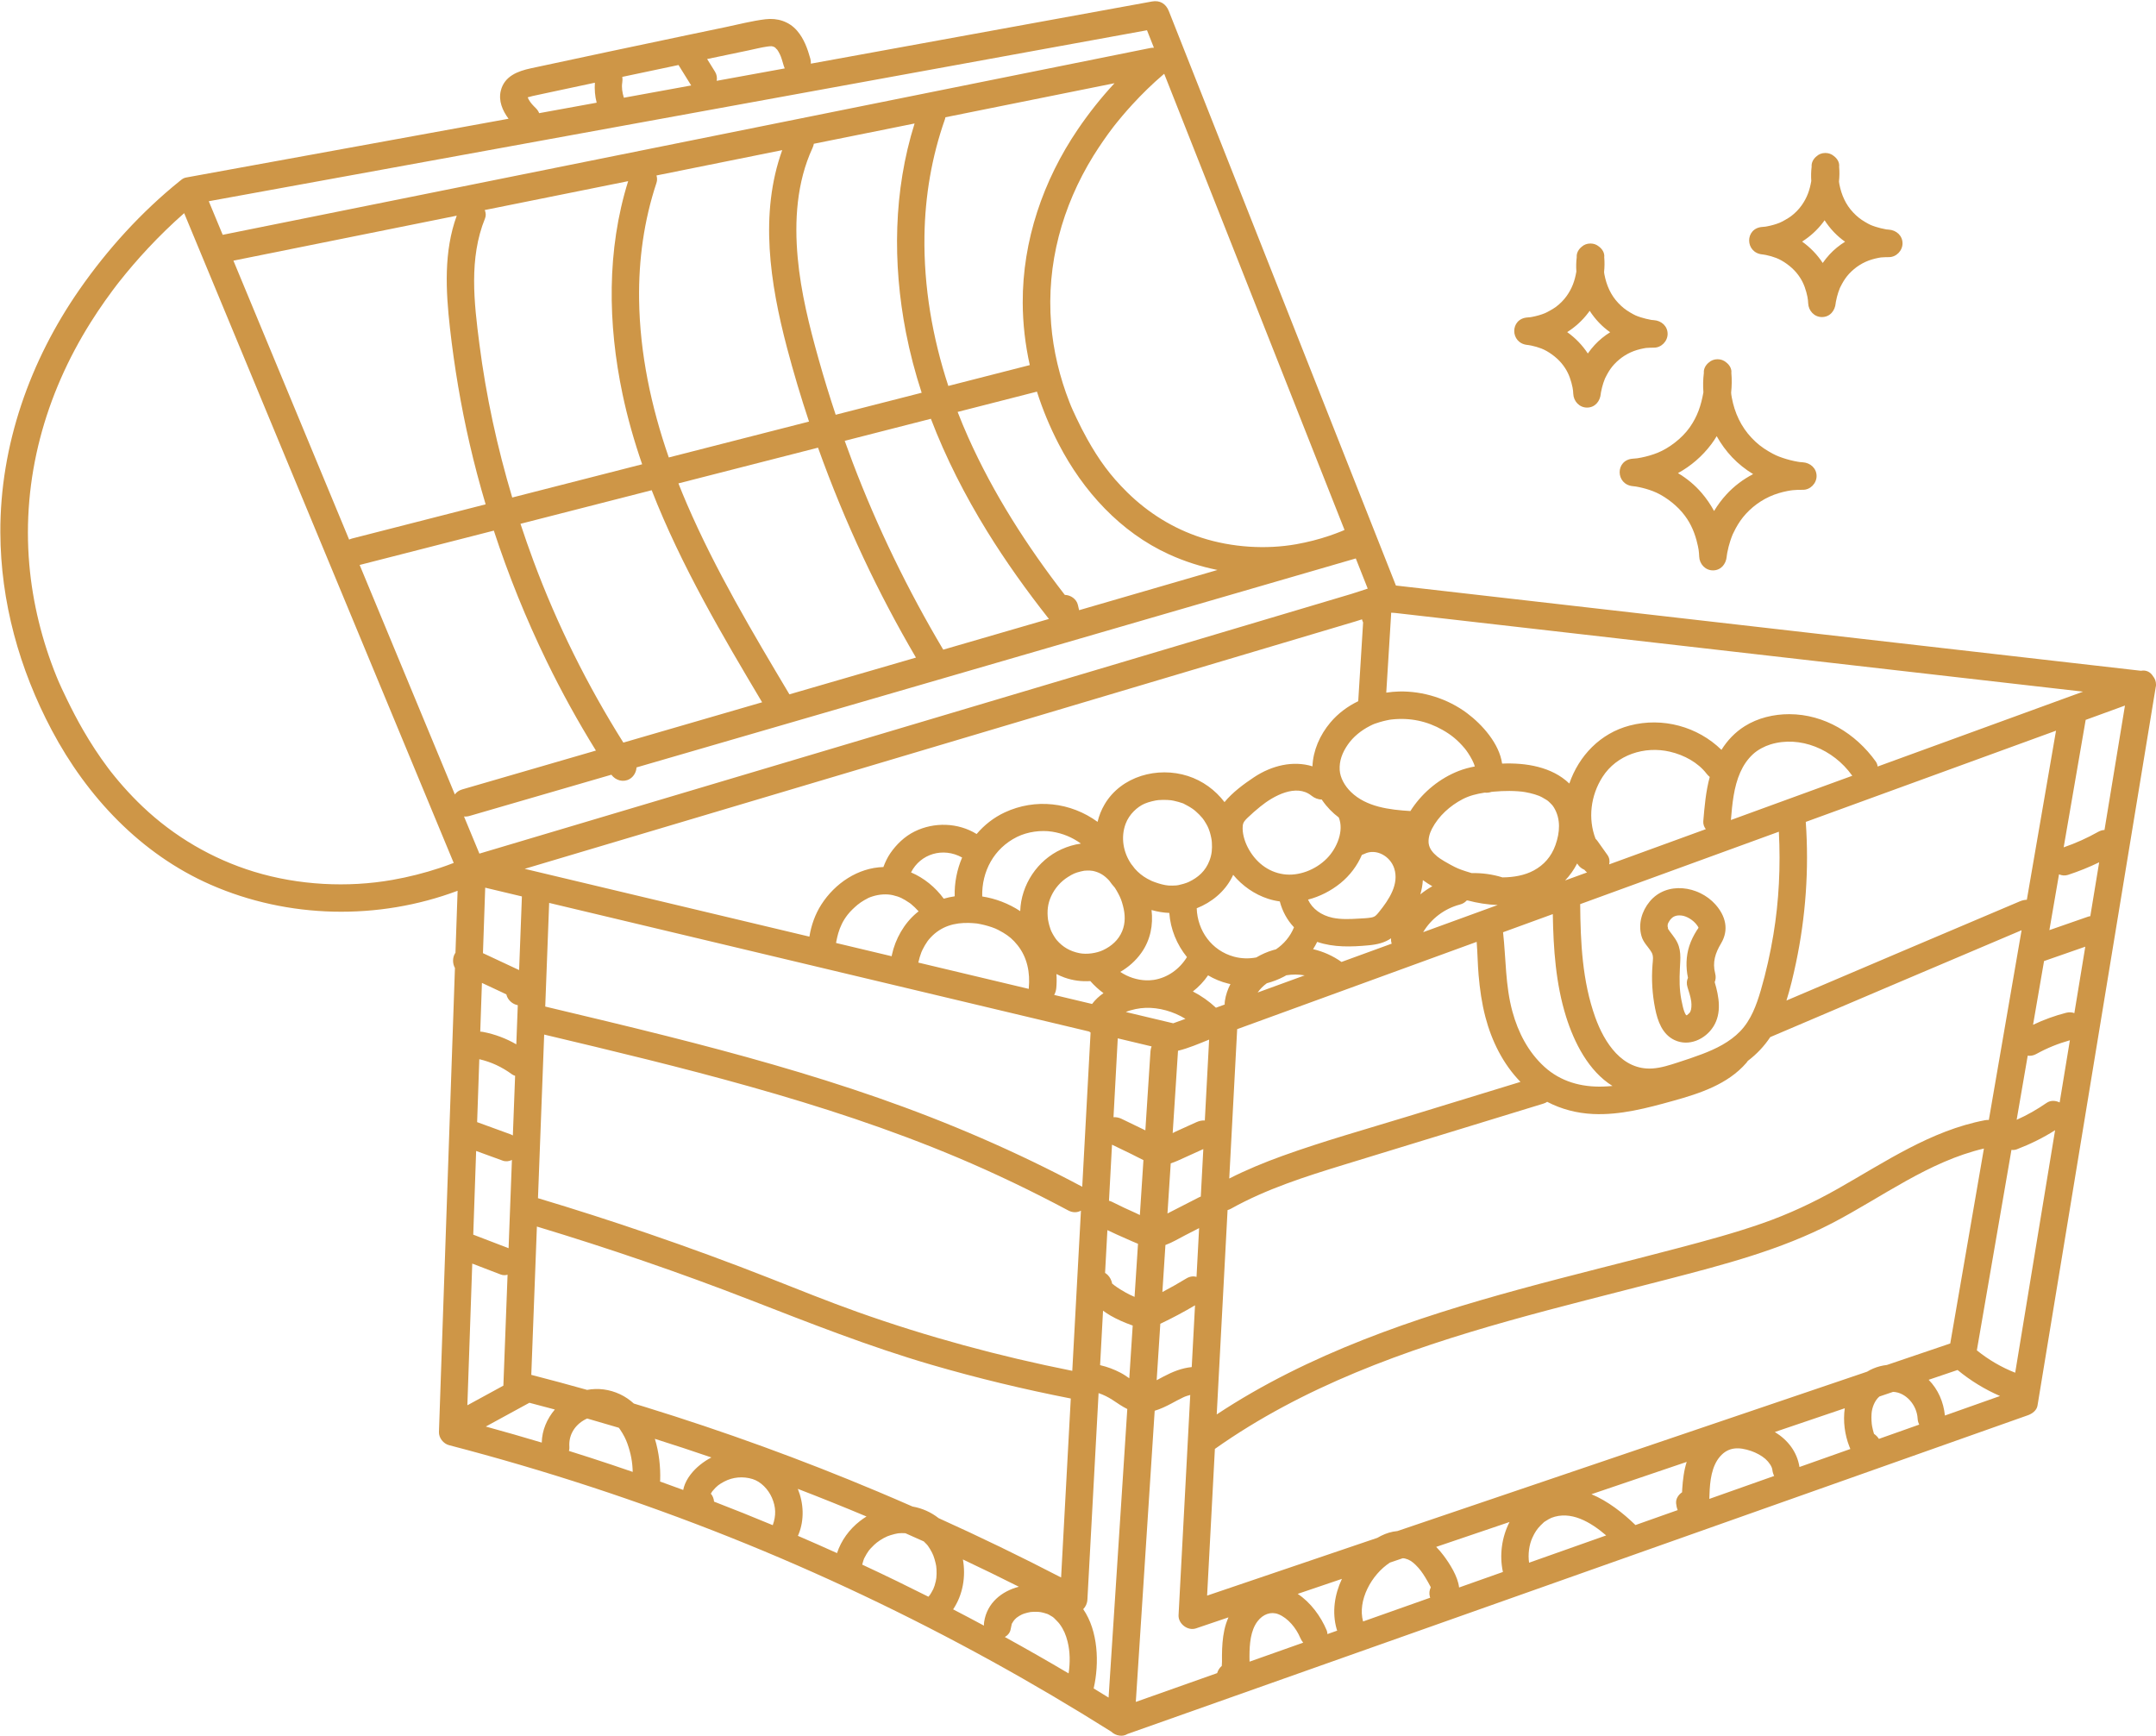 <?xml version="1.0" encoding="UTF-8" standalone="no"?><svg xmlns="http://www.w3.org/2000/svg" xmlns:xlink="http://www.w3.org/1999/xlink" fill="#ce9647" height="1515" preserveAspectRatio="xMidYMid meet" version="1" viewBox="41.7 361.5 1881.5 1515.0" width="1881.5" zoomAndPan="magnify"><g id="change1_1"><path d="M 1859.48 1199.91 C 1856.969 1215.16 1854.461 1230.398 1851.949 1245.648 C 1849.879 1244.852 1847.449 1244.648 1844.73 1245.352 C 1834.809 1247.898 1825.148 1251.43 1815.898 1255.82 C 1819.102 1237.281 1822.301 1218.738 1825.5 1200.199 C 1837.5 1196.02 1849.488 1191.84 1861.488 1187.66 C 1860.82 1191.75 1860.148 1195.828 1859.48 1199.91 Z M 1819.309 1444.012 C 1812.98 1482.488 1806.648 1520.969 1800.32 1559.441 C 1788.23 1554.711 1776.949 1548.078 1766.859 1539.93 C 1776.93 1481.609 1786.988 1423.289 1797.059 1364.969 C 1798.609 1365.199 1800.199 1365.07 1801.73 1364.48 C 1813.43 1359.988 1824.609 1354.539 1835.141 1347.82 C 1829.859 1379.879 1824.59 1411.949 1819.309 1444.012 Z M 1612.07 1641.73 C 1609.941 1628.5 1602.039 1618.238 1590.57 1611.18 C 1596.961 1609.012 1603.359 1606.84 1609.75 1604.672 C 1623.699 1599.93 1637.648 1595.199 1651.602 1590.469 C 1649.988 1601.691 1651.578 1613.691 1655.648 1623.98 C 1655.922 1624.66 1656.191 1625.34 1656.469 1626.012 C 1641.672 1631.25 1626.871 1636.488 1612.07 1641.73 Z M 1468.941 1692.391 C 1457.969 1681.738 1444.809 1671.449 1430.52 1665.48 C 1458.23 1656.078 1485.93 1646.68 1513.641 1637.281 C 1512.469 1641.012 1511.602 1644.828 1511.02 1648.75 C 1510.422 1652.82 1509.969 1656.922 1509.738 1661.031 C 1509.691 1661.949 1509.648 1662.859 1509.621 1663.781 C 1506.359 1665.98 1504 1669.57 1504.422 1673.551 C 1504.629 1675.609 1505.051 1677.57 1505.789 1679.352 C 1502.672 1680.449 1499.539 1681.559 1496.422 1682.66 C 1487.262 1685.91 1478.102 1689.148 1468.941 1692.391 Z M 1315.02 1746.879 C 1313.98 1737.16 1306.691 1725.949 1301.59 1719.109 C 1299.559 1716.391 1297.371 1713.809 1295.031 1711.449 C 1312.539 1705.5 1330.059 1699.559 1347.578 1693.621 C 1351.398 1692.32 1355.219 1691.031 1359.039 1689.73 C 1352.219 1702.988 1350.102 1718.891 1353.27 1733.34 C 1340.52 1737.852 1327.77 1742.359 1315.02 1746.879 Z M 794.137 1726.93 C 794.395 1725.82 794.699 1724.73 795.051 1723.648 C 795.246 1723.051 795.453 1722.461 795.68 1721.879 C 795.738 1721.73 795.777 1721.629 795.809 1721.539 C 795.914 1721.34 796.047 1721.09 796.227 1720.75 C 797.32 1718.629 798.523 1716.551 799.938 1714.629 C 799.965 1714.641 801.23 1713.09 801.457 1712.84 C 802.445 1711.738 803.488 1710.691 804.57 1709.68 C 807.438 1707 811.41 1704.262 816.141 1702.18 C 815.93 1702.309 818.355 1701.391 818.848 1701.23 C 820.051 1700.852 821.266 1700.512 822.492 1700.219 C 822.98 1700.102 824.602 1699.789 825.121 1699.672 C 825.484 1699.629 826.105 1699.559 826.109 1699.559 C 826.941 1699.5 827.77 1699.449 828.605 1699.43 C 829.707 1699.41 830.773 1699.441 831.812 1699.52 C 837.18 1701.879 842.539 1704.27 847.891 1706.68 C 848.766 1707.488 849.629 1708.359 850.48 1709.301 C 850.777 1709.629 851.062 1709.969 851.348 1710.32 C 851.387 1710.371 851.414 1710.41 851.465 1710.48 C 852.133 1711.43 852.77 1712.398 853.367 1713.391 C 853.969 1714.379 854.531 1715.398 855.059 1716.441 C 855.281 1716.871 856.203 1719.039 856.164 1718.859 C 856.992 1721.07 857.672 1723.352 858.188 1725.648 C 858.281 1726.051 858.59 1727.641 858.699 1728.129 C 858.734 1728.629 858.945 1730.578 858.977 1731.172 C 859.113 1733.68 859.059 1736.191 858.828 1738.691 C 858.816 1738.48 858.477 1740.77 858.363 1741.301 C 858.074 1742.609 857.73 1743.922 857.324 1745.199 C 857.125 1745.828 856.059 1748.391 856.23 1748.121 C 855.711 1749.18 855.156 1750.219 854.547 1751.238 C 853.344 1753.25 853.129 1753.66 851.91 1754.93 C 842.836 1750.359 833.73 1745.852 824.59 1741.41 C 814.48 1736.5 804.324 1731.68 794.137 1726.93 Z M 664.84 1671.949 C 664.629 1669.371 663.684 1666.852 662.012 1664.961 C 662.324 1664.512 662.621 1664.078 662.629 1664.07 C 663.668 1662.398 662.555 1663.879 663.902 1662.27 C 667.156 1658.379 669.355 1656.75 673.797 1654.41 C 681.242 1650.48 690.164 1649.691 698.465 1652.25 C 705.617 1654.461 712.094 1661.059 715.348 1668.551 C 718.871 1676.66 719.094 1684.109 716.07 1692.5 C 699.086 1685.422 682.004 1678.57 664.84 1671.949 Z M 538.211 1627.699 C 538.535 1626.609 538.68 1625.449 538.59 1624.262 C 537.863 1614.75 542.379 1606.352 550.664 1601.23 C 551.82 1600.512 552.969 1599.91 554.117 1599.41 C 563.316 1602.031 572.5 1604.719 581.668 1607.461 C 581.969 1607.828 582.117 1608 582.129 1608 C 582.359 1608.32 582.598 1608.641 582.82 1608.969 C 585.84 1613.449 587.84 1617.41 589.23 1621.359 C 592.352 1630.211 593.641 1637.531 593.859 1646.012 C 587.609 1643.852 581.352 1641.719 575.082 1639.621 C 562.828 1635.531 550.535 1631.559 538.211 1627.699 Z M 383.945 1129.41 C 345.203 1136.219 302.379 1134.141 263.441 1122.25 C 226.816 1111.059 193.551 1091.398 166.316 1065.559 C 160.344 1059.891 154.629 1053.949 149.176 1047.77 C 146.648 1044.91 144.176 1042 141.762 1039.039 C 138.805 1035.41 137.883 1034.219 135.789 1031.422 C 127.965 1020.961 120.805 1010 114.27 998.68 C 109.199 989.91 104.531 980.922 100.102 971.809 C 98.594 968.699 97.086 965.578 95.633 962.441 C 94.82 960.691 94.023 958.922 93.246 957.148 C 92.902 956.371 92.566 955.578 92.227 954.789 C 92.289 954.922 91.348 952.68 91.039 951.922 C 78.43 920.84 70.211 887.719 67.285 854.301 C 60.699 778.969 81.023 706.18 120.77 642.93 C 124.816 636.488 129.043 630.16 133.43 623.949 C 135.535 620.969 137.684 618.012 139.863 615.078 C 140.875 613.719 141.895 612.359 142.922 611.02 C 142.844 611.109 143.699 610.012 144.094 609.488 C 144.496 608.98 145.309 607.941 145.457 607.75 C 153.516 597.52 162.02 587.629 170.914 578.121 C 180.914 567.43 191.418 557.191 202.414 547.52 C 232.105 619.09 261.793 690.66 291.484 762.23 C 323.434 839.238 355.379 916.262 387.328 993.27 C 404.102 1033.699 420.871 1074.129 437.645 1114.559 C 433.73 1116.07 429.789 1117.512 425.812 1118.84 C 412.145 1123.391 398.133 1126.922 383.945 1129.41 Z M 539.578 479.578 C 649.305 459.578 759.031 439.59 868.758 419.59 C 926.727 409.031 984.695 398.461 1042.66 387.898 C 1044.68 392.98 1046.691 398.07 1048.699 403.16 C 1047.621 403.121 1046.52 403.211 1045.422 403.43 C 940.246 424.609 835.07 445.789 729.895 466.969 C 624.719 488.148 519.539 509.328 414.363 530.512 C 354.926 542.48 295.484 554.449 236.047 566.422 C 231.992 556.648 227.938 546.879 223.887 537.109 C 329.117 517.941 434.348 498.762 539.578 479.578 Z M 509.273 455.871 C 507.004 453.648 504.793 451.391 503.23 448.602 C 502.934 448.07 502.406 446.922 502.211 446.461 C 502.223 446.441 502.227 446.441 502.238 446.43 C 502.242 446.422 502.25 446.422 502.258 446.41 C 502.527 446.352 503.512 446.121 503.672 446.07 C 505.238 445.559 506.863 445.219 508.469 444.871 C 513.34 443.789 518.227 442.77 523.102 441.73 C 535.68 439.031 548.266 436.359 560.848 433.68 C 560.461 439.559 560.875 445.371 562.402 451.121 C 545.672 454.172 528.941 457.211 512.211 460.262 C 511.645 458.75 510.691 457.262 509.273 455.871 Z M 586.141 446.789 C 584.738 442.32 584.047 437.809 584.734 433.48 C 584.996 431.828 585.008 430.172 584.773 428.59 C 601.121 425.121 617.469 421.672 633.82 418.238 C 637.512 424.191 641.199 430.129 644.887 436.078 C 625.305 439.648 605.723 443.219 586.141 446.789 Z M 694.914 405.469 C 700.273 404.359 705.664 402.93 711.082 402.16 C 712.395 401.969 713.848 401.809 715.152 401.82 C 715.02 401.82 716.203 402.109 716.672 402.199 C 716.996 402.379 717.734 402.762 718.211 403.02 C 718.113 403.121 720.059 405.059 719.785 404.602 C 720.789 405.949 721.598 407.52 722.34 409.02 C 722.949 410.262 723.27 411.16 723.949 413.191 C 724.598 415.129 725.164 417.09 725.711 419.07 C 725.93 419.84 726.207 420.551 726.52 421.211 C 723.605 421.738 720.695 422.27 717.785 422.801 C 700.902 425.879 684.02 428.949 667.141 432.031 C 667.633 429.391 667.238 426.602 665.691 424.102 C 663.398 420.41 661.105 416.711 658.812 413.012 C 670.848 410.488 682.879 407.969 694.914 405.469 Z M 1116.859 575.578 C 1143.078 641.91 1169.289 708.238 1195.512 774.57 C 1202.02 791.031 1208.531 807.5 1215.039 823.961 C 1214.59 824.172 1214.129 824.371 1213.68 824.578 C 1213.461 824.68 1213.238 824.77 1213.02 824.859 C 1213.48 824.672 1213.68 824.609 1212.629 825.031 C 1212.488 825.09 1212.359 825.148 1212.219 825.211 C 1212.301 825.172 1212.391 825.129 1212.48 825.09 C 1212.398 825.121 1212.328 825.148 1212.25 825.191 C 1208.891 826.52 1205.52 827.801 1202.09 828.961 C 1192.578 832.191 1182.809 834.68 1172.922 836.441 C 1146.68 841.09 1116.922 839.359 1090.27 830.762 C 1065.449 822.75 1043.512 808.949 1025.398 791.121 C 1010.648 776.602 1000.648 762.82 990.395 744.449 C 987.074 738.512 984.012 732.441 981.094 726.289 C 980.043 724.07 978.992 721.859 977.988 719.621 C 977.457 718.441 976.949 717.262 976.438 716.078 C 976.383 715.949 976.328 715.809 976.266 715.648 C 975.836 714.59 975.402 713.52 974.984 712.449 C 966.453 690.68 960.871 667.559 959 644.238 C 954.797 591.891 968.652 541.602 995.801 497.621 C 1000.961 489.281 1007.879 479.301 1013.012 472.641 C 1012.98 472.672 1014.262 471.039 1014.531 470.699 C 1015.191 469.871 1015.859 469.031 1016.531 468.199 C 1018.051 466.32 1019.59 464.461 1021.148 462.609 C 1023.969 459.281 1026.852 456 1029.809 452.781 C 1038.25 443.57 1047.219 434.809 1056.719 426.691 C 1057.039 426.422 1057.359 426.16 1057.68 425.891 C 1077.41 475.789 1097.129 525.68 1116.859 575.578 Z M 1585.371 933.719 C 1676.77 944.18 1768.16 954.641 1859.559 965.09 C 1799.809 986.871 1740.051 1008.648 1680.289 1030.43 C 1680.109 1028.879 1679.578 1027.391 1678.641 1026.059 C 1661.129 1001.621 1633.828 984.828 1603.238 984.75 C 1589.711 984.711 1575.699 988.02 1564.191 995.289 C 1555.73 1000.629 1549.109 1007.699 1543.98 1015.879 C 1523.219 995.578 1492.648 987.191 1464.02 994.648 C 1438.18 1001.379 1419.57 1021.109 1411.219 1045.281 C 1396.102 1030.711 1373.469 1027.012 1352.559 1027.879 C 1350.129 1010.48 1335.289 993.879 1322.09 983.969 C 1305.25 971.328 1283.672 964.461 1262.609 964.961 C 1258.891 965.051 1255.16 965.398 1251.469 965.949 C 1252.879 943.16 1254.289 920.371 1255.699 897.578 C 1255.73 897.129 1255.719 896.68 1255.691 896.238 C 1256.961 896.25 1258.238 896.301 1259.531 896.449 C 1271.59 897.828 1283.66 899.211 1295.73 900.59 C 1392.281 911.641 1488.82 922.68 1585.371 933.719 Z M 1878.25 1085.809 C 1876.488 1085.879 1874.641 1086.371 1872.75 1087.43 C 1863.078 1092.871 1853.09 1097.371 1842.629 1100.969 C 1849.031 1063.891 1855.43 1026.809 1861.828 989.73 C 1867.5 987.672 1873.18 985.602 1878.852 983.531 C 1884.609 981.43 1890.359 979.328 1896.109 977.238 C 1890.16 1013.43 1884.199 1049.621 1878.25 1085.809 Z M 1199.469 1784.262 C 1194.301 1771.949 1185.359 1759.84 1174.172 1752.449 C 1187.039 1748.09 1199.91 1743.719 1212.77 1739.359 C 1206.371 1752.98 1203.98 1768.371 1208.148 1783.102 C 1208.289 1783.602 1208.461 1784.078 1208.641 1784.531 C 1205.801 1785.539 1202.949 1786.539 1200.109 1787.551 C 1200.109 1786.441 1199.922 1785.328 1199.469 1784.262 Z M 1132.09 1806.969 C 1132.141 1796.211 1132.98 1784.512 1139.121 1776.41 C 1143.852 1770.18 1150.82 1767.641 1157.281 1770.191 C 1165.82 1773.551 1172.93 1782.539 1176.328 1790.641 C 1177.012 1792.262 1177.91 1793.75 1178.98 1795.031 C 1163.371 1800.551 1147.762 1806.078 1132.16 1811.602 C 1132.121 1810.051 1132.078 1808.5 1132.09 1806.969 Z M 1046.551 1636.211 C 1047.488 1621.691 1048.43 1607.172 1049.371 1592.648 C 1054.352 1591.16 1059.121 1588.871 1063.719 1586.449 C 1067.25 1584.59 1070.73 1582.609 1074.352 1580.93 C 1075.66 1580.328 1076.039 1580.16 1077.898 1579.559 C 1078.73 1579.289 1079.57 1579.07 1080.41 1578.859 C 1079.02 1605.051 1077.629 1631.25 1076.238 1657.441 C 1074.23 1695.289 1072.219 1733.148 1070.211 1771 C 1069.809 1778.512 1078.238 1785 1085.398 1782.57 C 1094.852 1779.359 1104.309 1776.16 1113.762 1772.949 C 1112.949 1774.801 1112.23 1776.68 1111.621 1778.559 C 1109.371 1785.559 1108.559 1793.141 1108.23 1800.449 C 1108.07 1804.18 1108.078 1807.898 1108.109 1811.629 C 1108.109 1812.672 1107.922 1814.059 1107.922 1815.328 C 1105.988 1816.922 1104.602 1819.172 1103.879 1821.609 C 1080.219 1829.988 1056.559 1838.359 1032.898 1846.738 C 1037.449 1776.559 1042 1706.391 1046.551 1636.211 Z M 987.012 1765.801 C 989.098 1763.711 990.477 1760.809 990.66 1757.41 C 993.91 1697.359 997.156 1637.301 1000.41 1577.25 C 1004.629 1578.68 1008.68 1580.66 1012.461 1583.121 C 1016.879 1586 1021.012 1588.969 1025.469 1591.141 C 1022.34 1639.328 1019.219 1687.531 1016.102 1735.719 C 1013.781 1771.469 1011.461 1807.211 1009.141 1842.961 C 1004.801 1840.27 1000.449 1837.609 996.094 1834.961 C 996.125 1834.84 996.172 1834.719 996.199 1834.602 C 1001.078 1812.898 1000.129 1784.941 987.012 1765.801 Z M 882.016 1722.422 C 898.391 1730.148 914.668 1738.078 930.844 1746.219 C 915.875 1750.121 903.117 1760.281 900.543 1776.852 C 900.371 1777.961 900.316 1779.07 900.363 1780.16 C 891.438 1775.359 882.473 1770.629 873.473 1765.961 C 881.953 1753.359 884.684 1737.422 882.016 1722.422 Z M 503.691 1585.68 C 511.102 1587.602 518.504 1589.559 525.891 1591.559 C 519.059 1599.672 514.672 1609.711 514.484 1620.43 C 498.262 1615.57 481.98 1610.898 465.648 1606.43 C 478.328 1599.512 491.012 1592.59 503.691 1585.68 Z M 472.66 824.57 C 485.41 863.559 500.844 901.672 518.773 938.559 C 531.754 965.27 546.121 991.281 561.75 1016.512 C 522.84 1027.82 483.93 1039.121 445.02 1050.43 C 442.105 1051.281 440.023 1052.859 438.648 1054.809 C 415.41 998.801 392.176 942.781 368.938 886.77 C 364.48 876.02 360.02 865.281 355.562 854.531 C 394.594 844.539 433.629 834.551 472.66 824.57 Z M 434.375 647.852 C 438.203 681.809 443.879 715.551 451.559 748.852 C 455.648 766.578 460.316 784.18 465.504 801.621 C 426.676 811.559 387.848 821.488 349.02 831.43 C 348.055 831.68 347.18 832.012 346.387 832.41 C 321.953 773.512 297.523 714.621 273.094 655.73 C 263.863 633.48 254.629 611.219 245.398 588.969 C 310.363 575.879 375.332 562.801 440.297 549.719 C 428.855 580.98 430.703 615.281 434.375 647.852 Z M 584.98 705.488 C 589.355 726.262 595.176 746.648 602.09 766.672 C 564.297 776.34 526.508 786.012 488.715 795.68 C 475.617 751.898 465.883 707.059 460.066 661.809 C 455.398 625.488 450.816 586.93 464.977 552.09 C 465.945 549.699 465.715 547.129 464.73 544.801 C 495.797 538.539 526.863 532.281 557.93 526.031 C 568.582 523.879 579.234 521.738 589.883 519.59 C 571.074 579.691 572.082 644.262 584.98 705.488 Z M 728.484 664.91 C 734.199 686.609 740.629 708.121 747.715 729.41 C 735.422 732.551 723.129 735.699 710.84 738.84 C 682.34 746.129 653.84 753.43 625.34 760.719 C 609.902 716.309 600.059 669.871 599.426 622.809 C 598.961 588.199 603.676 553.922 614.609 521.039 C 615.32 518.91 615.238 516.691 614.598 514.621 C 651.176 507.25 687.75 499.879 724.324 492.52 C 704.324 548 713.719 608.84 728.484 664.91 Z M 832.266 651.48 C 835.734 669.352 840.383 686.961 846.023 704.25 C 821.012 710.648 796 717.051 770.988 723.449 C 765.676 707.5 760.73 691.43 756.18 675.238 C 748.02 646.219 740.598 616.68 737.848 586.578 C 734.887 554.191 736.949 520.551 750.762 490.641 C 751.312 489.449 751.699 488.211 751.93 486.961 C 781.23 481.059 810.535 475.16 839.84 469.262 C 821.379 528.031 820.562 591.219 832.266 651.48 Z M 655.676 885.512 C 671.891 915.59 689.305 945.012 706.789 974.371 C 676.398 983.199 646.012 992.031 615.617 1000.859 C 605.641 1003.762 595.664 1006.66 585.688 1009.559 C 554.234 959.539 527.785 906.379 507.223 850.969 C 503.246 840.27 499.484 829.48 495.91 818.621 C 526.469 810.801 557.027 802.98 587.582 795.16 C 595.195 793.211 602.809 791.262 610.418 789.309 C 623.305 822.352 638.906 854.379 655.676 885.512 Z M 795.223 848.34 C 809.145 878.039 824.457 907.07 841.043 935.371 C 804.23 946.059 767.418 956.762 730.605 967.449 C 698.438 913.461 666.164 859.238 641.215 801.441 C 638.633 795.449 636.141 789.422 633.742 783.352 C 674.352 772.949 714.965 762.559 755.574 752.172 C 767.262 784.828 780.504 816.941 795.223 848.34 Z M 864.84 928.449 C 833.945 876.422 807.371 821.82 785.871 765.25 C 783.469 758.93 781.141 752.578 778.859 746.211 C 792.172 742.809 805.484 739.398 818.797 735.988 C 830.555 732.98 842.312 729.969 854.07 726.969 C 867.129 761.16 883.922 794 903.07 825.059 C 919.48 851.68 937.734 877.102 957.074 901.648 C 943.57 905.578 930.066 909.5 916.562 913.422 C 899.32 918.43 882.082 923.441 864.84 928.449 Z M 1221.148 879.77 C 1209.531 883.23 1197.91 886.699 1186.289 890.16 C 1139.34 904.141 1092.398 918.121 1045.449 932.102 C 952.023 959.922 858.594 987.75 765.168 1015.57 C 671.738 1043.398 578.309 1071.219 484.883 1099.051 C 476.609 1101.512 468.336 1103.969 460.062 1106.441 C 455.582 1095.629 451.102 1084.828 446.621 1074.031 C 448.09 1074.191 449.684 1074.07 451.402 1073.57 C 492.676 1061.578 533.953 1049.59 575.23 1037.59 C 578.902 1042.57 585.637 1044.57 591.223 1041.309 C 594.703 1039.27 596.969 1035.27 597.168 1031.219 C 649.531 1016 701.898 1000.789 754.262 985.578 C 854.574 956.43 954.891 927.281 1055.199 898.141 C 1111.762 881.711 1168.32 865.27 1224.879 848.84 C 1228.352 857.621 1231.82 866.398 1235.289 875.172 C 1230.488 876.672 1225.762 878.398 1221.148 879.77 Z M 1202.711 992 C 1193.48 1002.949 1187.578 1016.559 1187.059 1030.27 C 1170.18 1025.031 1151.512 1029.512 1136.051 1039.789 C 1127.191 1045.68 1117.281 1052.969 1110.309 1061.5 C 1102.27 1050.93 1091.121 1042.801 1078.309 1038.691 C 1051.91 1030.23 1020.262 1038.809 1005.711 1063.371 C 1002.84 1068.211 1000.801 1073.391 999.531 1078.73 C 976.129 1061.648 945.301 1057.961 918.449 1070.5 C 908.902 1074.961 900.66 1081.48 893.98 1089.328 C 877.789 1079.34 856.812 1078.711 839.777 1087.172 C 831.203 1091.43 824.039 1098.289 818.652 1106.129 C 816.105 1109.84 814.195 1113.941 812.617 1118.148 C 790.516 1118.738 770.348 1132.32 758.449 1150.91 C 753.023 1159.391 749.648 1169 748.055 1178.891 C 696.035 1166.5 644.016 1154.109 591.996 1141.719 C 561.191 1134.391 530.383 1127.051 499.578 1119.711 C 578.148 1096.309 656.719 1072.91 735.289 1049.512 C 828.254 1021.828 921.219 994.141 1014.18 966.461 C 1060.66 952.609 1107.141 938.77 1153.629 924.93 C 1177.328 917.871 1201.039 910.809 1224.738 903.75 C 1226.59 903.199 1228.441 902.602 1230.301 901.98 C 1230.469 902.84 1230.738 903.66 1231.16 904.449 C 1231.191 904.539 1231.23 904.621 1231.262 904.711 C 1229.84 927.609 1228.422 950.52 1227 973.422 C 1217.77 977.871 1209.422 984.051 1202.711 992 Z M 1314.762 1034.27 C 1298.32 1040.672 1284.031 1052.328 1274.09 1066.879 C 1273.551 1067.672 1273.031 1068.469 1272.531 1069.289 C 1254.281 1068.172 1234.102 1065.738 1220.648 1052.648 C 1215.191 1047.34 1211.219 1040.238 1210.828 1033.488 C 1210.371 1025.48 1213.031 1018.379 1217.961 1011.25 C 1222.602 1004.531 1229.5 998.98 1236.949 995.141 C 1240.469 993.328 1241.68 992.898 1245.82 991.66 C 1247.699 991.102 1249.602 990.609 1251.52 990.199 C 1254 989.672 1254.68 989.539 1256.078 989.391 C 1272.219 987.59 1287.121 990.828 1300.68 998.539 C 1308.441 1002.961 1313.789 1007.391 1319.852 1014.531 C 1321.699 1016.711 1324.488 1020.91 1326.391 1024.609 C 1327.219 1026.238 1328.199 1028.34 1328.73 1030.391 C 1323.961 1031.289 1319.262 1032.52 1314.762 1034.27 Z M 1578.5 1067.539 C 1569.738 1070.73 1560.98 1073.93 1552.219 1077.121 C 1553.391 1063.18 1554.711 1048.328 1560.379 1035.57 C 1563.07 1029.52 1566.629 1024.16 1571.48 1019.68 C 1575.609 1015.859 1581.469 1012.781 1586.77 1011.148 C 1612.52 1003.23 1641.551 1015.328 1657.91 1038.172 C 1657.988 1038.289 1658.078 1038.391 1658.172 1038.5 C 1631.609 1048.18 1605.051 1057.859 1578.5 1067.539 Z M 1054.289 1516.738 C 1064.629 1511.84 1074.719 1506.461 1084.57 1500.641 C 1083.609 1518.602 1082.66 1536.57 1081.699 1554.531 C 1072.859 1555.41 1065.059 1558.609 1057.199 1562.738 C 1055.16 1563.809 1053.141 1564.922 1051.102 1565.988 C 1052.16 1549.57 1053.23 1533.16 1054.289 1516.738 Z M 1004.301 1505.309 C 1006.391 1506.801 1008.5 1508.262 1010.73 1509.551 C 1016.551 1512.891 1022.781 1515.641 1029.102 1517.891 C 1029.461 1518.02 1029.828 1518.141 1030.191 1518.27 C 1029.199 1533.609 1028.199 1548.961 1027.211 1564.301 C 1024.73 1562.551 1022.23 1560.852 1019.5 1559.43 C 1013.781 1556.43 1007.859 1554.281 1001.73 1552.84 C 1002.578 1536.988 1003.441 1521.148 1004.301 1505.309 Z M 516.59 1264.352 C 576.73 1278.648 636.867 1293.039 696.375 1309.809 C 757.66 1327.07 818.379 1346.82 877.086 1371.559 C 910.082 1385.469 942.395 1401 973.977 1417.859 C 977.996 1420.012 981.883 1419.711 985.02 1418.039 C 982.496 1464.629 979.977 1511.219 977.457 1557.809 C 913.793 1545.102 850.977 1528.141 789.801 1506.359 C 764.074 1497.199 738.773 1486.949 713.367 1476.949 C 678.148 1463.09 642.609 1450.07 606.805 1437.82 C 575.133 1426.969 543.25 1416.738 511.184 1407.129 C 512.984 1359.539 514.789 1311.941 516.59 1264.352 Z M 453.828 1464.219 C 462.109 1467.398 470.391 1470.57 478.672 1473.75 C 480.629 1474.5 482.695 1474.488 484.652 1473.941 C 484.637 1474.301 484.625 1474.648 484.609 1475.012 C 483.406 1506.859 482.199 1538.699 480.992 1570.551 C 480.988 1570.609 480.996 1570.672 480.992 1570.73 C 470.52 1576.441 460.043 1582.148 449.566 1587.871 C 450.988 1546.648 452.406 1505.43 453.828 1464.219 Z M 467.672 1221.789 C 471.793 1223.719 475.914 1225.648 480.039 1227.578 C 481.227 1228.141 482.414 1228.77 483.621 1229.328 C 483.668 1229.531 483.699 1229.738 483.758 1229.941 C 484.949 1234.281 489.043 1237.93 493.562 1238.711 C 493.133 1250.102 492.699 1261.488 492.27 1272.879 C 483.336 1267.699 473.52 1264.031 463.395 1262.07 C 462.531 1261.898 461.664 1261.82 460.805 1261.809 C 461.188 1250.68 461.57 1239.551 461.953 1228.422 C 462.059 1225.371 462.164 1222.32 462.27 1219.27 C 464.07 1220.109 465.871 1220.949 467.672 1221.789 Z M 497.156 1143.801 C 496.348 1165.219 495.535 1186.641 494.723 1208.059 C 494.164 1207.801 493.605 1207.539 493.035 1207.27 C 483.078 1202.609 473.121 1197.949 463.164 1193.301 C 463.82 1174.25 464.477 1155.211 465.133 1136.172 C 475.809 1138.711 486.484 1141.262 497.156 1143.801 Z M 489.258 1352.398 C 488.48 1351.949 487.664 1351.551 486.797 1351.238 C 477.227 1347.75 467.656 1344.262 458.082 1340.77 C 458.715 1322.461 459.344 1304.16 459.977 1285.852 C 470.371 1288.262 479.691 1292.59 488.402 1298.988 C 489.273 1299.629 490.23 1300.059 491.227 1300.34 C 490.57 1317.699 489.914 1335.051 489.258 1352.398 Z M 485.051 1450.609 C 474.934 1446.719 464.816 1442.84 454.699 1438.961 C 455.539 1414.609 456.379 1390.27 457.215 1365.922 C 464.949 1368.738 472.684 1371.559 480.418 1374.379 C 483.09 1375.352 485.945 1374.988 488.445 1373.789 C 487.473 1399.461 486.5 1425.129 485.527 1450.809 C 485.367 1450.738 485.215 1450.672 485.051 1450.609 Z M 992.156 1261.691 C 992.559 1262.02 992.984 1262.309 993.426 1262.578 C 991 1307.449 988.574 1352.309 986.145 1397.172 C 986.125 1397.16 986.109 1397.148 986.09 1397.141 C 928.879 1366.59 869.23 1340.898 808.004 1319.539 C 747.512 1298.441 685.719 1281.309 623.621 1265.648 C 588.332 1256.762 552.926 1248.328 517.516 1239.91 C 517.613 1237.34 517.711 1234.762 517.809 1232.191 C 518.855 1204.621 519.898 1177.039 520.941 1149.461 C 594.289 1166.93 667.637 1184.398 740.984 1201.871 C 824.711 1221.809 908.434 1241.75 992.156 1261.691 Z M 874.848 1143.691 C 871.613 1144.172 868.418 1144.852 865.289 1145.762 C 858.043 1135.828 848.059 1127.648 836.738 1122.84 C 844.895 1106.68 864.609 1100.578 881.328 1109.84 C 876.801 1120.469 874.508 1132.078 874.848 1143.691 Z M 968.082 1102.641 C 947.023 1112.16 932.773 1133.648 932.031 1156.641 C 927.027 1153.32 921.605 1150.559 915.863 1148.352 C 910.398 1146.25 904.676 1144.738 898.859 1143.828 C 898.324 1122.02 909.039 1101.879 929.219 1091.871 C 938.496 1087.27 950.262 1085.77 959.91 1087.301 C 969.184 1088.781 977.586 1092.262 984.992 1097.699 C 979.18 1098.48 973.473 1100.211 968.082 1102.641 Z M 1148.41 1145.871 C 1151.75 1146.949 1155.148 1147.699 1158.559 1148.16 C 1160.75 1156.609 1164.969 1164.449 1170.941 1170.738 C 1170.93 1170.77 1170.922 1170.801 1170.898 1170.828 C 1167.672 1178.828 1162.059 1185.34 1155.199 1189.98 C 1154.359 1190.191 1153.52 1190.41 1152.691 1190.648 C 1147.641 1192.129 1142.68 1194.301 1138.051 1197.051 C 1131.621 1198.27 1124.93 1198.121 1118.539 1196.371 C 1098.98 1191.02 1086.73 1173.699 1086.051 1154.141 C 1099.039 1149 1110.41 1139.719 1116.82 1127.129 C 1117.191 1126.41 1117.531 1125.672 1117.871 1124.941 C 1125.852 1134.539 1136.379 1141.969 1148.41 1145.871 Z M 1281.211 1141.988 C 1282.391 1137.922 1283.141 1133.738 1283.398 1129.551 C 1286.031 1131.5 1288.809 1133.281 1291.66 1134.91 C 1287.969 1136.98 1284.48 1139.359 1281.211 1141.988 Z M 1348.68 1151.309 C 1327.012 1159.211 1305.34 1167.109 1283.66 1175 C 1290.641 1163.23 1302.32 1154.391 1315.75 1150.879 C 1318.309 1150.211 1320.219 1148.969 1321.602 1147.398 C 1321.871 1147.371 1322.148 1147.328 1322.43 1147.301 C 1330.969 1149.559 1339.84 1150.988 1348.68 1151.309 Z M 1389.449 1292.469 C 1375.352 1279.609 1366.57 1262.578 1361.57 1244.328 C 1355.34 1221.59 1355.969 1198.25 1353.391 1175.059 C 1367.859 1169.781 1382.328 1164.512 1396.801 1159.23 C 1397.32 1189.422 1399.359 1219.93 1408.398 1248.809 C 1415.5 1271.488 1428.109 1296.32 1448.879 1309.199 C 1446.172 1309.461 1443.449 1309.648 1440.73 1309.73 C 1421.711 1310.352 1403.648 1305.41 1389.449 1292.469 Z M 1115.469 1370.559 C 1117.441 1333.578 1119.398 1296.609 1121.359 1259.629 C 1139.141 1253.148 1156.91 1246.672 1174.68 1240.199 C 1221.629 1223.078 1268.57 1205.969 1315.52 1188.859 C 1320.469 1187.059 1325.422 1185.25 1330.359 1183.449 C 1331.148 1193.059 1331.219 1202.762 1332.039 1212.352 C 1333.09 1224.672 1334.84 1237.02 1337.969 1248.988 C 1343.449 1269.941 1353.371 1290.051 1368.59 1305.648 C 1335.609 1315.75 1302.641 1325.852 1269.66 1335.961 C 1233.391 1347.07 1196.672 1357.32 1160.969 1370.191 C 1145.109 1375.91 1129.48 1382.359 1114.441 1389.98 C 1114.789 1383.512 1115.129 1377.031 1115.469 1370.559 Z M 1012.27 1481.691 C 1011.719 1478.84 1010.391 1476.129 1008.328 1474.109 C 1007.629 1473.422 1006.871 1472.859 1006.078 1472.359 C 1006.75 1459.91 1007.43 1447.461 1008.102 1435.012 C 1013.531 1437.609 1018.988 1440.109 1024.52 1442.488 C 1027.898 1443.941 1031.32 1445.578 1034.82 1446.949 C 1033.82 1462.391 1032.809 1477.82 1031.809 1493.262 C 1029.281 1492.199 1026.781 1491.012 1024.34 1489.66 C 1020.852 1487.738 1017.441 1485.621 1014.25 1483.25 C 1013.59 1482.762 1012.93 1482.219 1012.27 1481.691 Z M 987.867 1121.371 C 988.699 1121.289 989.531 1121.238 990.363 1121.219 C 991.195 1121.191 992.035 1121.199 992.867 1121.23 C 992.98 1121.23 995.586 1121.59 995.168 1121.461 C 1001.66 1122.809 1005.621 1125.602 1009.691 1129.988 C 1011.172 1132.121 1012.781 1134.16 1014.512 1136.078 C 1014.621 1136.238 1014.73 1136.391 1014.828 1136.551 C 1015.828 1138.121 1016.762 1139.73 1017.621 1141.371 C 1019.691 1145.301 1020.48 1147.34 1021.738 1152.129 C 1023.672 1159.48 1023.969 1167.039 1020.949 1174.238 C 1017.738 1181.922 1011.609 1187.25 1004.309 1190.68 C 998.465 1193.422 989.973 1194.578 983.715 1193.32 C 975.512 1191.66 969.23 1188.059 963.918 1181.91 C 962.66 1180.449 960.383 1176.852 959.012 1173.852 C 958.988 1173.738 958.418 1172.309 958.336 1172.051 C 958.004 1171.031 957.664 1170.02 957.379 1168.98 C 957.152 1168.16 956.949 1167.328 956.766 1166.488 C 956.738 1166.379 956.305 1163.941 956.281 1164.07 C 955.316 1156.379 956.07 1150.141 958.934 1143.82 C 962.246 1136.512 967.52 1130.699 973.707 1126.82 C 978.074 1124.078 980.086 1123.191 984.742 1122.031 C 985.773 1121.77 986.816 1121.539 987.867 1121.371 Z M 1062.141 1158.211 C 1063.129 1172.379 1068.711 1185.859 1077.531 1196.73 C 1071.02 1207.281 1060.711 1214.711 1048.609 1216.641 C 1047.371 1216.828 1046.09 1216.941 1044.809 1217 C 1043.871 1216.988 1042.922 1217 1041.98 1217.031 C 1034.16 1216.801 1026.02 1214.18 1019.34 1209.66 C 1026.539 1205.5 1032.891 1199.871 1037.762 1192.98 C 1045.75 1181.699 1048.148 1168.59 1046.629 1155.672 C 1051.699 1157.121 1056.91 1158 1062.141 1158.211 Z M 1110.641 1234.93 C 1110.48 1236 1110.422 1237.078 1110.461 1238.141 C 1107.922 1239.059 1105.371 1239.988 1102.828 1240.922 C 1096.898 1235.352 1090.078 1230.551 1082.699 1226.738 C 1087.781 1222.762 1092.281 1218.031 1095.949 1212.66 C 1101.359 1215.859 1107.262 1218.328 1113.52 1219.859 C 1114.172 1220.02 1114.828 1220.148 1115.48 1220.289 C 1113.102 1224.852 1111.422 1229.75 1110.641 1234.93 Z M 1093.129 1339.328 C 1090.77 1339.18 1088.301 1339.672 1085.98 1340.719 C 1079.961 1343.449 1073.941 1346.172 1067.922 1348.898 C 1067.078 1349.281 1066.109 1349.789 1065.078 1350.34 C 1066.621 1326.551 1068.16 1302.77 1069.699 1278.98 C 1069.719 1278.82 1069.699 1278.66 1069.711 1278.488 C 1078.809 1276.301 1087.941 1272.352 1096.879 1268.75 C 1095.629 1292.27 1094.379 1315.801 1093.129 1339.328 Z M 1061.379 1407.352 C 1062.039 1397.141 1062.711 1386.941 1063.371 1376.738 C 1067.512 1375.461 1071.488 1373.488 1075.52 1371.672 C 1080.949 1369.211 1086.379 1366.75 1091.809 1364.289 C 1091.07 1378.102 1090.34 1391.91 1089.609 1405.719 C 1089.07 1405.91 1088.539 1406.129 1088.031 1406.391 C 1081.121 1409.93 1074.199 1413.48 1067.289 1417.02 C 1065.031 1418.172 1062.781 1419.328 1060.531 1420.48 C 1060.82 1416.102 1061.102 1411.719 1061.379 1407.352 Z M 1011.602 1370.219 C 1011.781 1366.961 1011.961 1363.699 1012.129 1360.441 C 1017.84 1363.199 1023.551 1365.969 1029.262 1368.73 C 1032.609 1370.352 1036.039 1372.25 1039.551 1373.922 C 1038.512 1389.898 1037.48 1405.879 1036.441 1421.852 C 1035.238 1421.238 1034.102 1420.672 1033.109 1420.23 C 1026.059 1417.129 1019.109 1413.828 1012.23 1410.379 C 1011.34 1409.941 1010.422 1409.609 1009.488 1409.371 C 1010.191 1396.32 1010.898 1383.27 1011.602 1370.219 Z M 1031.949 1271.172 C 1036.859 1272.34 1041.77 1273.512 1046.68 1274.68 C 1046.141 1276.02 1045.801 1277.469 1045.699 1278.98 C 1044.211 1301.969 1042.719 1324.949 1041.23 1347.941 C 1040.41 1347.539 1039.578 1347.141 1038.762 1346.738 C 1032.66 1343.789 1026.559 1340.84 1020.469 1337.891 C 1018.219 1336.801 1015.781 1336.32 1013.43 1336.469 C 1014.672 1313.531 1015.91 1290.59 1017.148 1267.648 C 1022.078 1268.82 1027.02 1270 1031.949 1271.172 Z M 1076.219 1250.621 C 1072.66 1251.91 1069.102 1253.211 1065.539 1254.512 C 1051.762 1251.23 1037.969 1247.941 1024.18 1244.66 C 1029.371 1242.488 1036.039 1241.199 1041.539 1241.031 C 1053.031 1240.68 1065.531 1244.059 1076.219 1250.621 Z M 1162.031 1213.852 C 1162.789 1213.461 1163.539 1213.039 1164.27 1212.609 C 1169.48 1211.75 1174.98 1211.781 1180.281 1212.691 C 1166.602 1217.672 1152.922 1222.66 1139.238 1227.648 C 1141.41 1224.551 1144.109 1221.82 1147.262 1219.551 C 1152.352 1218.219 1157.309 1216.309 1162.031 1213.852 Z M 1230.219 1107.488 C 1231.012 1107.262 1231.789 1106.961 1232.539 1106.59 C 1242.531 1101.719 1254.93 1108.512 1258.43 1119.371 C 1262.809 1132.988 1253.988 1146.461 1245.102 1157.41 C 1242.75 1160.301 1241.75 1161.648 1238.078 1162.27 C 1234.57 1162.859 1230.852 1162.93 1227.301 1163.16 C 1219.84 1163.629 1211.949 1163.961 1204.711 1162.441 C 1194.77 1160.34 1186.898 1154.672 1183.18 1146.578 C 1193.512 1143.922 1203.289 1138.898 1211.578 1132.16 C 1219.73 1125.531 1226.148 1116.961 1230.219 1107.488 Z M 1212.41 1200.98 C 1204.961 1195.672 1196.488 1191.891 1187.609 1189.82 C 1188.898 1187.77 1190.102 1185.648 1191.199 1183.469 C 1205.531 1188.41 1221.16 1187.871 1236.191 1186.449 C 1243.629 1185.75 1250.102 1184.191 1255.672 1180.34 C 1255.5 1181.93 1255.699 1183.512 1256.211 1185.012 C 1253.801 1185.891 1251.391 1186.77 1248.98 1187.648 C 1236.789 1192.09 1224.602 1196.539 1212.41 1200.98 Z M 894.184 1167.41 C 892.762 1167.262 893.074 1167.238 894.184 1167.41 Z M 845.789 1192.461 C 845.809 1192.488 846.652 1190.52 846.863 1190.102 C 847.484 1188.852 848.145 1187.629 848.852 1186.43 C 850.668 1183.371 851.629 1182.051 853.77 1179.73 C 863.07 1169.699 874.879 1166.59 887.434 1166.941 C 889.711 1167 891.957 1167.199 894.223 1167.41 C 894.379 1167.441 894.547 1167.469 894.727 1167.5 C 895.676 1167.672 896.625 1167.828 897.57 1168.031 C 899.723 1168.469 901.859 1169 903.973 1169.629 C 906.152 1170.27 908.324 1171 910.434 1171.871 C 910.309 1171.852 912.488 1172.859 912.898 1173.059 C 914.34 1173.789 915.754 1174.57 917.137 1175.398 C 922.09 1178.379 925.711 1181.328 929.762 1186.441 C 938.27 1197.18 940.75 1210.441 939.496 1223.789 C 939.473 1224.031 939.48 1224.25 939.477 1224.48 C 907.348 1216.828 875.219 1209.18 843.09 1201.531 C 843.125 1201.391 843.172 1201.262 843.199 1201.129 C 843.836 1198.172 844.719 1195.289 845.789 1192.461 Z M 961.664 1229.77 C 962.66 1227.988 963.293 1225.949 963.496 1223.789 C 963.875 1219.738 963.918 1215.621 963.633 1211.52 C 965.82 1212.648 968.098 1213.66 970.473 1214.52 C 977.84 1217.199 985.582 1218.18 993.207 1217.672 C 996.66 1221.59 1000.52 1225.129 1004.699 1228.199 C 1000.898 1230.82 997.508 1233.961 994.734 1237.648 C 983.711 1235.02 972.688 1232.391 961.664 1229.77 Z M 1086.871 1457.219 C 1086.539 1463.422 1086.211 1469.621 1085.879 1475.82 C 1083.191 1475.031 1080.102 1475.301 1076.941 1477.23 C 1070.109 1481.391 1063.16 1485.32 1056.09 1489.039 C 1056.969 1475.359 1057.859 1461.68 1058.75 1448 C 1064.738 1445.84 1070.41 1442.352 1075.941 1439.512 C 1080.012 1437.43 1084.078 1435.352 1088.141 1433.262 C 1087.719 1441.25 1087.301 1449.238 1086.871 1457.219 Z M 1594.078 1087.328 C 1595.629 1117.34 1594.219 1147.559 1589.301 1177.211 C 1586.578 1193.559 1582.969 1209.789 1578.32 1225.699 C 1574.559 1238.551 1569.789 1251.699 1560.301 1261.512 C 1551.238 1270.879 1539.191 1276.809 1527.129 1281.379 C 1520.18 1284.02 1513.109 1286.379 1506.031 1288.66 C 1498.852 1290.988 1491.391 1293.43 1483.82 1293.941 C 1457.48 1295.699 1441.82 1271.539 1433.84 1249.289 C 1422.5 1217.609 1420.98 1183.871 1420.691 1150.531 C 1478.48 1129.461 1536.281 1108.398 1594.078 1087.328 Z M 1418.07 1115 C 1418.191 1115.191 1418.309 1115.398 1418.43 1115.602 C 1419.891 1117.871 1422 1119.578 1424.371 1120.551 C 1425.051 1121.41 1425.84 1122.191 1426.691 1122.871 C 1420.309 1125.199 1413.93 1127.52 1407.539 1129.852 C 1411.691 1125.488 1415.211 1120.531 1418.07 1115 Z M 1195.16 1059.238 C 1195.309 1059.461 1195.449 1059.691 1195.602 1059.91 C 1199.762 1065.941 1204.641 1070.859 1210.031 1074.922 C 1214.719 1086.379 1208.57 1101.59 1199.66 1110.629 C 1189.648 1120.781 1174.82 1126.289 1161.828 1124.43 C 1148.031 1122.449 1137.172 1113.559 1130.711 1101.211 C 1127.809 1095.66 1125.559 1088.262 1126.238 1081.98 C 1126.559 1078.93 1128.5 1077.031 1130.602 1075 C 1134.07 1071.641 1137.77 1068.461 1141.52 1065.41 C 1153.211 1055.859 1172.922 1045.211 1186.18 1055.871 C 1188.828 1058 1192.02 1059.238 1195.16 1059.238 Z M 1063.629 1059.871 C 1063.602 1059.898 1065.98 1060.289 1065.988 1060.289 C 1068.789 1060.859 1071.488 1061.691 1074.191 1062.609 C 1074.23 1062.629 1074.25 1062.641 1074.289 1062.648 C 1076.969 1064.059 1079.602 1065.41 1082.121 1067.129 C 1082.672 1067.5 1083.211 1067.898 1083.75 1068.301 C 1084.039 1068.559 1085.18 1069.488 1085.301 1069.602 C 1087.352 1071.398 1089.281 1073.34 1091.02 1075.43 C 1091.828 1076.41 1093.07 1078.199 1094.34 1080.441 C 1095.969 1083.289 1096.66 1085.012 1097.641 1088.191 C 1098.109 1089.828 1098.512 1091.48 1098.828 1093.16 C 1098.871 1093.371 1099.102 1095.148 1099.141 1095.25 C 1099.18 1095.762 1099.238 1096.281 1099.27 1096.789 C 1099.629 1102.531 1099.262 1106.988 1097.25 1112.379 C 1093.77 1121.699 1087.219 1127.309 1079 1131.211 C 1078.961 1131.199 1077.359 1131.879 1077.129 1131.961 C 1076.25 1132.27 1075.371 1132.559 1074.488 1132.82 C 1073.25 1133.191 1071.988 1133.512 1070.73 1133.781 C 1070.469 1133.84 1068.621 1134.031 1067.91 1134.219 C 1069.012 1133.961 1072.781 1133.988 1068.359 1134.199 C 1068.211 1134.211 1068.059 1134.211 1067.898 1134.219 C 1067.75 1134.262 1067.648 1134.301 1067.629 1134.352 C 1067.648 1134.301 1067.75 1134.262 1067.898 1134.219 C 1065.75 1134.328 1063.621 1134.441 1061.461 1134.281 C 1057.922 1134.031 1053.59 1132.809 1049.762 1131.441 C 1048.75 1131.078 1047.762 1130.68 1046.762 1130.309 C 1047.078 1130.43 1047.328 1130.52 1047.539 1130.602 C 1047.172 1130.449 1046.762 1130.281 1046.559 1130.191 C 1045.328 1129.57 1044.078 1128.98 1042.871 1128.309 C 1038.73 1126.02 1035.07 1123.02 1032 1119.539 C 1031.25 1118.512 1030.488 1117.5 1029.699 1116.512 C 1029.488 1116.27 1029.289 1116.031 1029.078 1115.789 C 1021.988 1105.59 1019.52 1092.391 1024.051 1080.309 C 1027.129 1072.078 1034.219 1065.609 1040.57 1062.852 C 1044.461 1061.16 1050.281 1059.922 1052.641 1059.73 C 1055.211 1059.531 1057.801 1059.48 1060.391 1059.609 C 1061.469 1059.672 1062.551 1059.75 1063.629 1059.871 Z M 792.852 1149.012 C 793.828 1148.352 794.824 1147.73 795.84 1147.129 C 798.98 1145.289 800.09 1144.738 803.168 1143.762 C 809.176 1141.84 815.648 1141.52 820.836 1142.711 C 826.898 1144.109 829.871 1145.73 835.422 1149.449 C 835.723 1149.66 836.012 1149.879 836.305 1150.09 C 836.445 1150.199 836.648 1150.371 836.922 1150.59 C 837.957 1151.469 838.977 1152.359 839.961 1153.301 C 841.137 1154.422 842.262 1155.602 843.352 1156.801 C 842.785 1157.238 842.223 1157.691 841.668 1158.148 C 830.734 1167.262 823.031 1180.871 820.059 1194.75 C 819.969 1195.16 819.902 1195.578 819.852 1195.988 C 803.688 1192.141 787.52 1188.289 771.355 1184.441 C 771.375 1184.23 771.398 1184.012 771.41 1183.801 C 771.414 1183.738 771.414 1183.711 771.414 1183.66 C 771.453 1183.488 771.492 1183.301 771.543 1183.07 C 772.047 1180.648 772.531 1178.238 773.238 1175.871 C 774.891 1170.301 777.312 1165 781.43 1159.738 C 784.062 1156.379 787.344 1153.379 790.617 1150.629 C 789.48 1151.609 792.465 1149.27 792.852 1149.012 Z M 1801.82 1196.91 C 1793.66 1244.23 1785.488 1291.551 1777.32 1338.871 C 1776.16 1338.82 1774.969 1338.898 1773.789 1339.129 C 1726.711 1348.109 1686.59 1375.672 1645.609 1398.852 C 1624.379 1410.871 1602.539 1421.102 1579.488 1429.141 C 1555.422 1437.539 1530.77 1444.172 1506.141 1450.68 C 1413.98 1475.039 1320.359 1495.648 1231.441 1530.68 C 1186.801 1548.27 1143.531 1569.371 1103.512 1595.852 C 1103.949 1587.488 1104.398 1579.141 1104.84 1570.781 C 1107.551 1519.691 1110.27 1468.609 1112.98 1417.52 C 1113.961 1417.25 1114.961 1416.871 1115.961 1416.309 C 1146.922 1399.039 1180.711 1388.328 1214.449 1377.969 C 1251.5 1366.602 1288.57 1355.262 1325.621 1343.91 C 1346.602 1337.48 1367.578 1331.051 1388.551 1324.629 C 1389.828 1324.23 1390.941 1323.691 1391.91 1323.051 C 1404.141 1329.441 1417.711 1333.02 1431.961 1333.68 C 1455.621 1334.789 1479.18 1328.48 1501.77 1322.199 C 1524.969 1315.75 1549.449 1307.828 1565.73 1289.031 C 1566.211 1288.48 1566.629 1287.898 1567.012 1287.301 C 1574.75 1281.449 1581.289 1274.512 1586.559 1266.559 C 1659.648 1235.41 1732.738 1204.27 1805.898 1173.301 C 1804.539 1181.172 1803.18 1189.039 1801.82 1196.91 Z M 1810.488 1146.711 C 1808.469 1146.762 1806.391 1147.238 1804.398 1148.078 C 1736.449 1176.82 1668.57 1205.719 1600.699 1234.648 C 1604.039 1224.012 1606.609 1213.109 1608.922 1202.238 C 1617.512 1161.73 1620.48 1120.07 1617.559 1078.77 C 1690.359 1052.23 1763.16 1025.699 1835.949 999.16 C 1827.469 1048.352 1818.98 1097.531 1810.488 1146.711 Z M 1440.141 1039.602 C 1452.578 1020.07 1476.949 1012.371 1498.98 1017.488 C 1511.59 1020.41 1523.59 1027.07 1530.93 1036.621 C 1531.77 1037.711 1532.73 1038.691 1533.762 1039.531 C 1530.34 1052.07 1529.211 1065.301 1528.129 1078.148 C 1527.922 1080.711 1528.801 1083.121 1530.32 1085.102 C 1502.219 1095.34 1474.109 1105.59 1446 1115.828 C 1446.621 1113.09 1446.289 1110.199 1444.551 1107.738 C 1441.66 1103.66 1438.762 1099.59 1435.859 1095.512 C 1435.352 1094.77 1434.75 1094.09 1434.102 1093.469 C 1427.391 1075.988 1429.77 1055.879 1440.141 1039.602 Z M 1392.16 1060.141 C 1392.051 1060.059 1392.07 1060.07 1392.16 1060.141 Z M 1372.699 1052.762 C 1375.531 1053.262 1378.328 1053.91 1381.078 1054.75 C 1382.359 1055.141 1383.629 1055.578 1384.871 1056.059 C 1384.859 1056.09 1386.82 1056.961 1387.238 1057.18 C 1388.59 1057.891 1389.891 1058.672 1391.18 1059.488 C 1391.59 1059.75 1391.988 1060.031 1392.391 1060.32 C 1392.531 1060.43 1392.691 1060.559 1392.852 1060.699 C 1394.012 1061.73 1395.102 1062.809 1396.141 1063.941 C 1396.148 1063.949 1396.43 1064.281 1396.648 1064.539 C 1396.941 1064.98 1397.859 1066.289 1397.828 1066.262 C 1403.82 1076.238 1403.09 1087.82 1399.109 1099.012 C 1395.52 1109.09 1389.031 1116.379 1380.18 1121.148 C 1372.328 1125.379 1362.789 1127.121 1352.898 1127.191 C 1344.141 1124.48 1335.148 1123.262 1325.949 1123.43 C 1324.09 1122.891 1322.191 1122.309 1320.211 1121.641 C 1314.75 1119.801 1313.211 1119.199 1307.75 1116.27 C 1305.828 1115.238 1303.922 1114.172 1302.051 1113.051 C 1300.828 1112.32 1299.621 1111.559 1298.449 1110.77 C 1298.012 1110.469 1295.941 1108.91 1296.109 1109.078 C 1291.941 1105.609 1289.148 1102.109 1288.512 1097.762 C 1287.922 1093.719 1289.18 1088.91 1291.352 1084.738 C 1297.172 1073.578 1307.078 1064.672 1318.129 1058.91 C 1323.941 1055.879 1330.359 1054.301 1336.809 1053.301 C 1336.961 1053.281 1337.078 1053.262 1337.172 1053.238 C 1337.27 1053.23 1337.371 1053.219 1337.469 1053.211 C 1339.398 1053.43 1341.398 1053.211 1343.23 1052.57 C 1343.922 1052.5 1344.609 1052.422 1345.309 1052.359 C 1349.828 1051.949 1354.359 1051.73 1358.898 1051.75 C 1361.398 1051.77 1363.898 1051.859 1366.391 1052.031 C 1367.648 1052.121 1368.91 1052.25 1370.172 1052.379 C 1369.711 1052.352 1372.129 1052.66 1372.699 1052.762 Z M 976.484 716.199 C 976.887 717.129 976.816 717 976.484 716.199 Z M 1062.031 845.34 C 1075.551 851.48 1089.711 856 1104.172 858.91 C 1063.922 870.609 1023.672 882.301 983.422 894 C 983.066 892.469 982.707 890.941 982.352 889.41 C 981.141 884.23 976.066 880.789 970.93 880.648 C 937.934 838.078 908.656 792.379 886.648 743.172 C 883.383 735.859 880.297 728.469 877.402 720.988 C 900.473 715.09 923.547 709.191 946.621 703.281 C 951.598 718.969 957.977 734.25 965.605 749 C 986.848 790.051 1019.469 825.988 1062.031 845.34 Z M 982.305 474.371 C 952.055 518.852 933.992 571.57 934.215 625.621 C 934.289 644.09 936.422 662.309 940.375 680.109 C 916.676 686.172 892.977 692.23 869.281 698.301 C 855.414 656.078 847.789 611.82 848.457 567.32 C 848.977 532.57 854.801 498.25 866.363 465.449 C 866.551 464.922 866.672 464.379 866.758 463.84 C 868.992 463.391 871.227 462.941 873.461 462.488 C 920.418 453.031 967.375 443.57 1014.328 434.121 C 1002.629 446.691 991.93 460.211 982.305 474.371 Z M 652.625 1639.859 C 646.527 1644.789 640.832 1651.602 638.543 1659.219 C 638.293 1660.051 638.098 1660.898 637.934 1661.762 C 631.211 1659.27 624.469 1656.82 617.715 1654.398 C 617.77 1653.98 617.809 1653.539 617.824 1653.09 C 618.191 1641.711 616.836 1629.012 613.188 1617.148 C 629.695 1622.359 646.141 1627.781 662.52 1633.391 C 659.051 1635.191 655.73 1637.352 652.625 1639.859 Z M 792.195 1688.871 C 782.859 1696.121 775.758 1705.852 772.16 1716.871 C 760.816 1711.75 749.43 1706.719 738 1701.801 C 738.215 1701.379 738.414 1700.941 738.598 1700.5 C 743.797 1687.621 743.035 1673.34 737.941 1660.809 C 758.039 1668.551 778.02 1676.578 797.875 1684.922 C 795.914 1686.148 794.012 1687.461 792.195 1688.871 Z M 838.047 1676.23 C 828.008 1671.828 817.938 1667.488 807.832 1663.238 C 741.363 1635.25 673.508 1610.559 604.582 1589.32 C 601.34 1588.32 598.09 1587.34 594.84 1586.352 C 591.281 1583.109 587.266 1580.34 582.73 1578.211 C 573.637 1573.941 563.613 1572.648 554.074 1574.441 C 537.883 1569.879 521.637 1565.512 505.344 1561.32 C 506.977 1518.18 508.609 1475.039 510.242 1431.898 C 572.879 1450.82 634.848 1472.051 695.836 1495.73 C 748.246 1516.09 800.238 1536.648 854.281 1552.43 C 894.422 1564.148 935.117 1573.922 976.152 1581.961 C 974.969 1603.859 973.781 1625.75 972.598 1647.641 C 970.969 1677.801 969.336 1707.969 967.703 1738.141 C 932.547 1719.91 896.898 1702.66 860.812 1686.359 C 854.215 1681.199 846.535 1677.719 838.047 1676.23 Z M 918.625 1790.102 C 921.207 1788.59 923.219 1786.238 923.688 1783.23 C 923.883 1781.969 924.203 1780.762 924.48 1779.52 C 924.59 1779.02 924.641 1778.719 924.66 1778.539 C 924.734 1778.469 924.848 1778.32 925.031 1778.031 C 925.406 1777.43 925.762 1776.82 926.129 1776.211 C 926.238 1776.129 927.156 1774.898 927.371 1774.68 C 927.891 1774.141 928.441 1773.629 929.004 1773.141 C 928.75 1773.422 930.691 1771.98 931.07 1771.75 C 931.914 1771.25 932.781 1770.789 933.664 1770.359 C 933.727 1770.371 935.082 1769.801 935.543 1769.648 C 937.363 1769.059 939.234 1768.602 941.125 1768.281 C 940.918 1768.352 943.387 1768.109 943.797 1768.102 C 945.105 1768.059 946.418 1768.07 947.727 1768.141 C 948.156 1768.172 950.152 1768.461 949.895 1768.391 C 950.691 1768.551 951.488 1768.711 952.277 1768.922 C 953.363 1769.199 954.41 1769.559 955.477 1769.891 C 955.688 1769.969 955.855 1770.039 956.004 1770.09 C 956.402 1770.281 956.801 1770.469 957.188 1770.68 C 958.145 1771.238 959.105 1771.781 960.047 1772.371 C 960.273 1772.52 960.492 1772.68 960.715 1772.828 C 960.691 1772.84 961.043 1773.16 961.801 1773.789 C 963.562 1775.609 965.312 1777.238 966.453 1778.809 C 970.078 1783.801 971.863 1788.238 973.316 1793.922 C 975.602 1802.852 975.645 1812.578 974.25 1821.852 C 955.871 1810.988 937.328 1800.398 918.625 1790.102 Z M 1267.922 1721.621 C 1271.5 1722.52 1274.09 1724.199 1277.199 1727.27 C 1280.719 1730.73 1283.039 1734.02 1285.73 1738.43 C 1287.238 1740.898 1288.641 1743.43 1289.98 1745.988 C 1290.09 1746.211 1290.211 1746.469 1290.32 1746.762 C 1289.102 1749.18 1288.719 1752.012 1289.531 1754.98 C 1289.609 1755.25 1289.711 1755.531 1289.809 1755.801 C 1270.289 1762.711 1250.762 1769.621 1231.238 1776.531 C 1226.219 1758.32 1238.469 1735.66 1254.711 1725.129 C 1258.398 1723.871 1262.09 1722.621 1265.789 1721.371 C 1266.578 1721.379 1267.309 1721.461 1267.922 1721.621 Z M 1376.102 1725.25 C 1375.031 1718.141 1376.09 1709.75 1378.941 1703.52 C 1381.121 1698.75 1383.031 1695.871 1386.172 1692.672 C 1386.91 1691.91 1387.68 1691.172 1388.48 1690.461 C 1389.031 1689.969 1389.211 1689.789 1389.262 1689.73 C 1389.309 1689.711 1389.488 1689.602 1390.059 1689.211 C 1391.109 1688.488 1392.199 1687.82 1393.32 1687.211 C 1393.289 1687.23 1395.641 1686.109 1395.469 1686.129 C 1412.461 1679.488 1429.711 1689.719 1443.379 1701.441 C 1420.949 1709.379 1398.531 1717.32 1376.102 1725.25 Z M 1588.391 1644.09 C 1588.59 1646.031 1589.141 1647.891 1589.98 1649.551 C 1571.121 1656.219 1552.262 1662.898 1533.398 1669.57 C 1533.48 1668.262 1533.52 1666.93 1533.551 1665.602 C 1533.891 1654.16 1535.32 1640.961 1542.898 1632.398 C 1550.191 1624.172 1559.148 1624.078 1569.988 1627.789 C 1574.121 1629.199 1579.102 1631.84 1582.32 1634.68 C 1585.512 1637.5 1588.109 1641.5 1588.391 1644.09 Z M 1743.648 1533.93 C 1725.219 1540.18 1706.781 1546.441 1688.352 1552.691 C 1684.25 1553.16 1680.199 1554.191 1676.352 1555.828 C 1674.48 1556.621 1672.73 1557.539 1671.078 1558.551 C 1610.34 1579.16 1549.59 1599.77 1488.852 1620.379 C 1412.969 1646.129 1337.09 1671.871 1261.211 1697.621 C 1259.961 1697.738 1258.699 1697.91 1257.41 1698.16 C 1252.57 1699.109 1247.969 1701.012 1243.66 1703.57 C 1238 1705.488 1232.328 1707.41 1226.672 1709.328 C 1182.82 1724.211 1138.969 1739.09 1095.121 1753.969 C 1097.379 1711.289 1099.648 1668.609 1101.91 1625.941 C 1178.789 1571.551 1267.91 1539.629 1357.879 1514.32 C 1403.961 1501.359 1450.469 1489.988 1496.789 1477.949 C 1545.879 1465.18 1595.461 1452.398 1640.711 1428.859 C 1684.219 1406.211 1724.648 1375.191 1773.02 1363.809 C 1770.012 1381.211 1767.012 1398.609 1764.012 1416.012 C 1757.219 1455.32 1750.441 1494.621 1743.648 1533.93 Z M 1724.801 1565.629 C 1733.211 1562.781 1741.621 1559.93 1750.031 1557.07 C 1761.301 1566.371 1773.699 1573.949 1787.07 1579.781 C 1771.039 1585.461 1755.012 1591.129 1738.98 1596.809 C 1737.801 1585.012 1733.059 1573.988 1724.801 1565.629 Z M 1677.102 1612.809 C 1676.449 1610.68 1675.91 1608.52 1675.48 1606.34 C 1674.969 1603.801 1674.691 1599.051 1674.969 1595.172 C 1675.359 1589.711 1677.801 1583.609 1681.801 1580.219 C 1685.789 1578.871 1689.781 1577.512 1693.77 1576.16 C 1704.852 1576.57 1714.551 1587.578 1715.18 1599.5 C 1715.281 1601.371 1715.77 1603.141 1716.559 1604.738 C 1704.84 1608.891 1693.121 1613.039 1681.391 1617.191 C 1680.281 1615.461 1678.809 1613.941 1677.102 1612.809 Z M 1818.781 1281.281 C 1828.121 1276.109 1837.82 1272.191 1848.051 1269.328 C 1845.078 1287.422 1842.102 1305.512 1839.121 1323.602 C 1835.559 1321.82 1831.172 1321.609 1827.801 1323.93 C 1819.52 1329.641 1810.781 1334.68 1801.59 1338.738 C 1802.262 1334.859 1802.93 1330.969 1803.602 1327.09 C 1806.148 1312.309 1808.699 1297.531 1811.25 1282.75 C 1813.59 1283.121 1816.16 1282.738 1818.781 1281.281 Z M 1865.871 1161.039 C 1865.172 1161.121 1864.461 1161.27 1863.77 1161.512 C 1852.57 1165.41 1841.359 1169.309 1830.16 1173.211 C 1832.961 1156.969 1835.762 1140.738 1838.559 1124.5 C 1840.988 1125.57 1843.73 1125.871 1846.352 1125.012 C 1855.672 1121.969 1864.781 1118.301 1873.609 1114.02 C 1871.031 1129.691 1868.449 1145.371 1865.871 1161.039 Z M 1920.629 951.672 C 1918.539 948.199 1914.852 945.949 1910.078 946.871 C 1813.43 935.809 1716.781 924.762 1620.121 913.699 C 1523.102 902.602 1426.07 891.5 1329.039 880.398 C 1305.988 877.762 1282.941 875.129 1259.891 872.488 C 1234.762 808.93 1209.641 745.359 1184.512 681.801 C 1158.289 615.469 1132.07 549.141 1105.852 482.809 C 1091.141 445.609 1076.43 408.398 1061.719 371.191 C 1059.172 364.73 1053.961 361.531 1046.961 362.809 C 947.742 380.891 848.52 398.969 749.301 417.059 C 749.406 415.699 749.285 414.238 748.855 412.691 C 746.441 403.98 743.293 395.238 737.309 388.309 C 730.293 380.18 720.148 377.031 709.645 378.301 C 697.965 379.711 686.371 382.781 674.859 385.172 C 663.465 387.551 652.07 389.93 640.676 392.309 C 595.434 401.789 550.211 411.391 505.016 421.102 C 493.566 423.559 481.898 427.922 478.754 440.609 C 476.559 449.469 480.195 458 485.504 465.129 C 453.203 471.02 420.906 476.898 388.605 482.789 C 327.078 494 265.551 505.219 204.02 516.43 C 202.344 516.73 200.75 517.629 199.379 518.871 C 199.121 519.059 198.867 519.238 198.617 519.441 C 165.059 546.52 135.629 578.879 111.02 614.238 C 67.844 676.289 41.742 750.012 42.004 826.012 C 42.211 886.648 58.59 945.34 86.844 998.68 C 117.633 1056.801 164.582 1106.82 225.449 1133.531 C 293.223 1163.27 371.805 1164.809 441.039 1138.871 C 440.418 1156.91 439.797 1174.941 439.176 1192.98 C 438.988 1193.25 438.805 1193.52 438.633 1193.809 C 436.543 1197.379 436.574 1202.5 438.719 1206.25 C 435.305 1305.328 431.891 1404.41 428.477 1503.488 C 427.238 1539.371 426.004 1575.238 424.766 1611.121 C 424.586 1616.301 428.613 1621.398 433.574 1622.691 C 517.02 1644.398 599.102 1671.27 679.184 1703.219 C 757.465 1734.461 833.758 1770.699 907.562 1811.379 C 942.773 1830.789 977.402 1851.25 1011.43 1872.66 C 1013.41 1874.539 1015.98 1875.82 1018.629 1876.121 C 1021.211 1876.551 1023.629 1875.961 1025.68 1874.699 C 1127.641 1838.602 1229.602 1802.512 1331.559 1766.422 C 1433.801 1730.23 1536.039 1694.039 1638.281 1657.852 C 1695.988 1637.422 1753.699 1617 1811.398 1596.57 C 1815.09 1595.27 1819.09 1592.398 1819.781 1588.191 C 1833.172 1506.82 1846.559 1425.461 1859.949 1344.09 C 1873.328 1262.719 1886.719 1181.359 1900.109 1099.988 C 1907.672 1054.059 1915.219 1008.121 1922.781 962.191 C 1922.809 962.02 1922.828 961.84 1922.852 961.672 C 1923.078 960.781 1923.211 959.879 1923.211 959 C 1923.211 956.031 1922.23 953.578 1920.629 951.672"/><path d="M 1212.629 825.031 C 1212.762 824.98 1212.891 824.922 1213.02 824.859 C 1212.859 824.93 1212.66 825.012 1212.48 825.09 C 1212.531 825.07 1212.578 825.051 1212.629 825.031"/><path d="M 1498.691 1164.98 C 1499.512 1163.66 1501.18 1162.031 1502.461 1161.41 C 1504.148 1160.59 1506 1160.121 1509.129 1160.461 C 1513.48 1160.93 1519.422 1164.379 1522.629 1168.871 C 1524.672 1171.738 1524.012 1170.898 1522.461 1173.391 C 1519.75 1177.719 1517.48 1182.219 1515.898 1187.09 C 1513.02 1196.012 1512.82 1205.691 1514.762 1214.828 C 1513.672 1217.09 1513.371 1219.852 1514.352 1223.012 C 1515.602 1227.07 1517.051 1231.262 1517.609 1235.488 C 1518.051 1238.738 1517.738 1242.551 1516.879 1244.18 C 1516.211 1245.43 1516.398 1245.281 1515.039 1246.422 C 1515.039 1246.43 1514.32 1247.078 1514.102 1247.27 C 1513.949 1247.398 1513.75 1247.57 1513.59 1247.699 C 1513.59 1247.699 1513.59 1247.699 1513.59 1247.691 C 1513.66 1247.629 1513.75 1247.559 1513.871 1247.461 C 1513.77 1247.551 1513.621 1247.559 1513.461 1247.539 C 1513.211 1247.27 1512.871 1247 1513.031 1247.281 C 1511.762 1245.352 1511.02 1243 1510.27 1239.961 C 1509.23 1235.75 1508.43 1231.469 1507.969 1227.172 C 1507.02 1218.191 1507.551 1209.43 1508.031 1200.461 C 1508.27 1196.051 1508.09 1191.352 1506.719 1187.121 C 1505.059 1182.031 1502.031 1178.551 1498.898 1174.34 C 1498.539 1173.859 1497.609 1172.422 1497.359 1172.09 C 1497.441 1171.828 1496.988 1168.91 1497.02 1170.738 C 1496.969 1167.809 1496.969 1167.789 1498.691 1164.98 Z M 1513.449 1247.809 C 1513.371 1247.879 1513.352 1247.891 1513.449 1247.809 Z M 1482.988 1192.578 C 1484.91 1195.828 1484.09 1199.762 1483.801 1203.66 C 1482.828 1216.422 1483.609 1229.121 1486.109 1241.672 C 1488.262 1252.5 1492.289 1264.059 1502.969 1269.129 C 1515.461 1275.07 1529.84 1268.57 1536.898 1257.43 C 1544.41 1245.602 1541.84 1231.25 1538.078 1218.578 C 1538.988 1216.43 1539.25 1213.879 1538.5 1211.02 C 1535.969 1201.262 1538.578 1193.262 1543.621 1184.82 C 1550.762 1172.852 1547.59 1160.762 1538.68 1150.781 C 1524.172 1134.52 1496.148 1130.27 1481.289 1148.352 C 1474.469 1156.648 1471.27 1167.578 1474.109 1178.121 C 1475.738 1184.191 1479.961 1187.449 1482.988 1192.578"/><path d="M 1047.539 1130.602 C 1048.25 1130.879 1048.82 1131.078 1047.539 1130.602"/><path d="M 1612.191 764.699 C 1609.879 764.281 1610.48 764.43 1611.359 764.57 C 1611.512 764.602 1611.672 764.621 1611.82 764.648 C 1611.949 764.66 1612.078 764.68 1612.191 764.699"/><path d="M 1548.648 846.629 C 1548.762 846.27 1548.961 845.25 1548.871 844.961 C 1548.852 845.051 1548.84 845.141 1548.82 845.23 C 1548.789 845.59 1548.711 846.172 1548.648 846.629"/><path d="M 1548.281 793.031 C 1544.199 797.488 1540.621 802.32 1537.539 807.441 C 1534.5 801.84 1530.871 796.539 1526.68 791.648 C 1520.75 784.73 1513.738 778.969 1506.031 774.391 C 1517.27 768.219 1527.219 759.711 1535.148 749.141 C 1536.82 746.91 1538.379 744.57 1539.828 742.148 C 1543.559 748.84 1548.102 755.07 1553.328 760.59 C 1558.73 766.281 1564.922 771.172 1571.621 775.238 C 1562.891 779.789 1554.93 785.77 1548.281 793.031 Z M 1565.25 810 C 1573.059 801.48 1582.922 795.191 1593.969 791.871 C 1596.488 791.109 1599.059 790.48 1601.648 789.98 C 1602.512 789.809 1603.379 789.672 1604.238 789.531 C 1604.59 789.488 1605.988 789.301 1606.18 789.281 C 1609.109 789 1612.059 788.891 1615 788.941 C 1621.48 789.051 1627 783.34 1627 776.941 C 1627 770.09 1621.488 765.359 1615 764.941 C 1614.129 764.879 1613.25 764.789 1612.379 764.719 C 1612.32 764.711 1612.262 764.711 1612.191 764.699 C 1612.34 764.719 1612.48 764.75 1612.648 764.781 C 1612.379 764.73 1612.102 764.691 1611.82 764.648 C 1611.672 764.621 1611.512 764.602 1611.359 764.57 C 1611.09 764.531 1610.809 764.488 1610.539 764.441 C 1606.219 763.699 1601.969 762.621 1597.82 761.23 C 1592.789 759.539 1590.422 758.5 1585.059 755.359 C 1579.352 752.02 1574.91 748.48 1570.301 743.621 C 1561.09 733.91 1555.449 721.73 1553.039 708.641 C 1552.891 707.82 1552.75 707 1552.621 706.18 C 1552.609 706.039 1552.59 705.871 1552.559 705.68 C 1552.512 705.172 1552.469 704.66 1552.43 704.141 C 1553.039 698.398 1553.121 692.641 1552.621 687 C 1553.078 683.262 1550.949 679.828 1547.93 677.602 C 1545.98 675.988 1543.512 675 1540.621 675 C 1537.48 675 1534.949 676.059 1533.02 677.801 C 1530.211 680.02 1528.289 683.359 1528.621 687 C 1527.922 692.59 1527.809 698.25 1528.23 703.871 C 1528.23 703.871 1528.23 703.879 1528.23 703.879 C 1526.141 715.551 1523.02 724.879 1516.281 734.469 C 1509.441 744.211 1497.98 752.719 1488.328 756.609 C 1483.699 758.469 1478.852 759.859 1473.949 760.828 C 1472.801 761.059 1471.629 761.219 1470.469 761.441 C 1469.219 761.531 1467.969 761.691 1466.719 761.781 C 1451.172 762.789 1451.398 784.371 1466.719 785.781 C 1467.102 785.809 1468.32 785.961 1468.941 786.031 C 1469.32 786.102 1469.699 786.16 1469.828 786.18 C 1470.59 786.32 1471.34 786.461 1472.09 786.609 C 1476.211 787.461 1480.27 788.641 1484.199 790.141 C 1492.898 793.449 1502.879 800.578 1509.711 808.621 C 1516.129 816.18 1519.762 824.129 1522.172 832.84 C 1522.648 834.57 1523.07 836.309 1523.441 838.059 C 1523.629 839 1523.789 839.941 1523.969 840.879 C 1523.988 841 1524.031 841.262 1524.078 841.539 C 1524.129 842.109 1524.352 843.98 1524.391 844.469 C 1524.469 845.398 1524.52 846.328 1524.559 847.262 C 1524.828 853.738 1529.879 859.262 1536.559 859.262 C 1543.551 859.262 1547.949 853.738 1548.559 847.262 C 1548.57 847.191 1548.602 846.941 1548.648 846.629 C 1548.559 846.898 1548.539 846.801 1548.73 845.762 C 1548.762 845.578 1548.789 845.398 1548.82 845.23 C 1548.84 845.031 1548.84 844.898 1548.82 844.891 C 1548.84 844.898 1548.859 844.93 1548.871 844.961 C 1548.941 844.531 1549.012 844.102 1549.09 843.672 C 1549.75 840.211 1550.629 836.801 1551.719 833.461 C 1552.059 832.41 1552.422 831.379 1552.801 830.352 C 1552.949 829.961 1553.898 827.602 1553.77 827.871 C 1554.141 827.059 1555.57 824.141 1556.398 822.621 C 1558.961 817.898 1561.801 813.762 1565.25 810"/><path d="M 1375.672 662.672 C 1377.012 662.922 1376.422 662.801 1375.672 662.672"/><path d="M 1409.359 651.328 C 1416.371 646.891 1422.641 641.211 1427.801 634.371 C 1428.211 633.84 1428.59 633.281 1428.98 632.73 C 1431.34 636.379 1434.031 639.809 1437 642.941 C 1439.988 646.102 1443.309 648.941 1446.852 651.461 C 1441.898 654.531 1437.34 658.219 1433.371 662.5 C 1431.18 664.871 1429.18 667.371 1427.359 669.988 C 1422.578 662.711 1416.469 656.379 1409.359 651.328 Z M 1374.719 662.488 C 1374.66 662.48 1374.609 662.469 1374.551 662.461 C 1374.602 662.469 1374.66 662.48 1374.719 662.488 Z M 1477.949 665.18 C 1477.422 665.25 1477.41 665.219 1477.949 665.18 Z M 1426.66 717.191 C 1433.66 717.191 1438.051 711.672 1438.66 705.191 C 1438.68 705 1438.699 704.801 1438.711 704.602 C 1438.801 704.148 1438.891 703.68 1438.941 703.391 C 1439.422 700.82 1440.078 698.281 1440.879 695.801 C 1441.301 694.52 1441.75 693.25 1442.262 692.012 C 1442.34 691.852 1442.59 691.32 1442.73 691.031 C 1443.219 690.059 1443.699 689.09 1444.23 688.141 C 1446.02 684.879 1447.949 682.059 1450.34 679.469 C 1455.809 673.57 1462.609 669.219 1470.309 666.922 C 1472.199 666.359 1474.121 665.891 1476.059 665.52 C 1476.73 665.391 1477.41 665.281 1478.078 665.172 C 1478.172 665.16 1478.262 665.16 1478.371 665.148 C 1480.59 665.02 1482.781 664.852 1485 664.891 C 1491.48 664.988 1497 659.301 1497 652.891 C 1497 646.039 1491.488 641.309 1485 640.891 C 1484.379 640.852 1483.77 640.789 1483.148 640.73 C 1483.07 640.73 1483.02 640.719 1482.961 640.719 C 1482.852 640.699 1482.738 640.68 1482.602 640.648 C 1479.539 640.07 1476.531 639.379 1473.57 638.422 C 1469.359 637.039 1468.43 636.621 1464.18 634.121 C 1460.18 631.77 1457.238 629.41 1453.969 625.969 C 1447.398 619.059 1443.699 610.57 1441.891 601.301 C 1441.82 600.922 1441.68 599.961 1441.621 599.621 C 1441.59 599.379 1441.578 599.129 1441.551 598.879 C 1442 594.57 1442.059 590.238 1441.68 586 C 1442.141 582.262 1440.012 578.828 1436.988 576.602 C 1435.039 574.988 1432.57 574 1429.68 574 C 1426.551 574 1424.012 575.059 1422.078 576.801 C 1419.27 579.02 1417.352 582.359 1417.68 586 C 1417.172 590.129 1417.078 594.309 1417.371 598.469 C 1415.969 606.609 1413.672 613.039 1408.949 619.719 C 1406.398 623.32 1403.09 626.648 1399.559 629.289 C 1396.879 631.289 1391.449 634.199 1389.801 634.871 C 1386.32 636.281 1382.66 637.289 1378.98 638 C 1378.449 638.109 1377.91 638.18 1377.391 638.289 C 1376.5 638.328 1375.602 638.48 1374.719 638.539 C 1359.172 639.57 1359.41 661.121 1374.719 662.539 C 1374.961 662.559 1375.328 662.621 1375.672 662.672 C 1375.461 662.629 1375.191 662.578 1374.871 662.52 C 1374.879 662.52 1374.891 662.52 1374.891 662.52 C 1375.922 662.711 1376.941 662.852 1377.961 663.059 C 1380.949 663.68 1383.91 664.52 1386.762 665.621 C 1392.559 667.852 1399.852 672.949 1404.539 678.648 C 1409.07 684.148 1411.379 689.379 1413.039 695.441 C 1413.41 696.801 1413.738 698.18 1414.02 699.559 C 1414.141 700.16 1414.48 702.82 1414.441 702.16 C 1414.531 703.172 1414.621 704.18 1414.66 705.191 C 1414.93 711.672 1419.98 717.191 1426.66 717.191"/><path d="M 1614.359 572.328 C 1621.371 567.891 1627.641 562.211 1632.801 555.371 C 1633.211 554.84 1633.59 554.281 1633.98 553.73 C 1636.34 557.379 1639.031 560.809 1642 563.941 C 1644.988 567.102 1648.309 569.941 1651.852 572.461 C 1646.898 575.531 1642.34 579.219 1638.371 583.5 C 1636.18 585.871 1634.18 588.371 1632.359 590.988 C 1627.578 583.711 1621.469 577.379 1614.359 572.328 Z M 1579.719 583.488 C 1579.66 583.48 1579.609 583.469 1579.551 583.461 C 1579.602 583.469 1579.66 583.48 1579.719 583.488 Z M 1682.949 586.18 C 1682.422 586.25 1682.41 586.219 1682.949 586.18 Z M 1643.66 626.191 C 1643.68 626 1643.699 625.801 1643.711 625.602 C 1643.801 625.148 1643.891 624.68 1643.941 624.391 C 1644.422 621.82 1645.078 619.281 1645.879 616.801 C 1646.301 615.52 1646.75 614.25 1647.262 613.012 C 1647.34 612.852 1647.59 612.32 1647.73 612.031 C 1648.219 611.059 1648.699 610.09 1649.23 609.141 C 1651.02 605.879 1652.949 603.059 1655.34 600.469 C 1660.809 594.57 1667.609 590.219 1675.309 587.922 C 1677.199 587.359 1679.121 586.891 1681.059 586.52 C 1681.73 586.391 1682.41 586.281 1683.078 586.172 C 1683.172 586.16 1683.262 586.16 1683.371 586.148 C 1685.59 586.02 1687.781 585.852 1690 585.891 C 1696.48 585.988 1702 580.301 1702 573.891 C 1702 567.039 1696.488 562.309 1690 561.891 C 1689.379 561.852 1688.77 561.789 1688.148 561.73 C 1688.07 561.73 1688.02 561.719 1687.961 561.719 C 1687.852 561.699 1687.738 561.68 1687.602 561.648 C 1684.539 561.07 1681.531 560.379 1678.57 559.422 C 1674.359 558.039 1673.43 557.621 1669.18 555.121 C 1665.18 552.77 1662.238 550.41 1658.969 546.969 C 1652.398 540.059 1648.699 531.57 1646.891 522.301 C 1646.82 521.922 1646.68 520.961 1646.621 520.621 C 1646.59 520.379 1646.578 520.129 1646.551 519.879 C 1647 515.57 1647.059 511.238 1646.68 507 C 1647.141 503.262 1645.012 499.828 1641.988 497.602 C 1640.039 495.988 1637.57 495 1634.68 495 C 1631.551 495 1629.012 496.059 1627.078 497.801 C 1624.27 500.02 1622.352 503.359 1622.68 507 C 1622.172 511.129 1622.078 515.309 1622.371 519.469 C 1620.969 527.609 1618.672 534.039 1613.949 540.719 C 1611.398 544.32 1608.09 547.648 1604.559 550.289 C 1601.879 552.289 1596.449 555.199 1594.801 555.871 C 1591.32 557.281 1587.66 558.289 1583.98 559 C 1583.449 559.109 1582.91 559.18 1582.391 559.289 C 1581.5 559.328 1580.602 559.48 1579.719 559.539 C 1564.172 560.57 1564.41 582.121 1579.719 583.539 C 1579.961 583.559 1580.328 583.621 1580.672 583.672 C 1580.461 583.629 1580.191 583.578 1579.871 583.52 C 1579.879 583.52 1579.891 583.52 1579.891 583.52 C 1580.922 583.711 1581.941 583.852 1582.961 584.059 C 1585.949 584.68 1588.91 585.52 1591.762 586.621 C 1597.559 588.852 1604.852 593.949 1609.539 599.648 C 1614.07 605.148 1616.379 610.379 1618.039 616.441 C 1618.41 617.801 1618.738 619.18 1619.02 620.559 C 1619.141 621.16 1619.48 623.82 1619.441 623.16 C 1619.531 624.172 1619.621 625.18 1619.66 626.191 C 1619.93 632.672 1624.98 638.191 1631.66 638.191 C 1638.66 638.191 1643.051 632.672 1643.66 626.191"/><path d="M 1580.672 583.672 C 1582.012 583.922 1581.422 583.801 1580.672 583.672"/></g></svg>